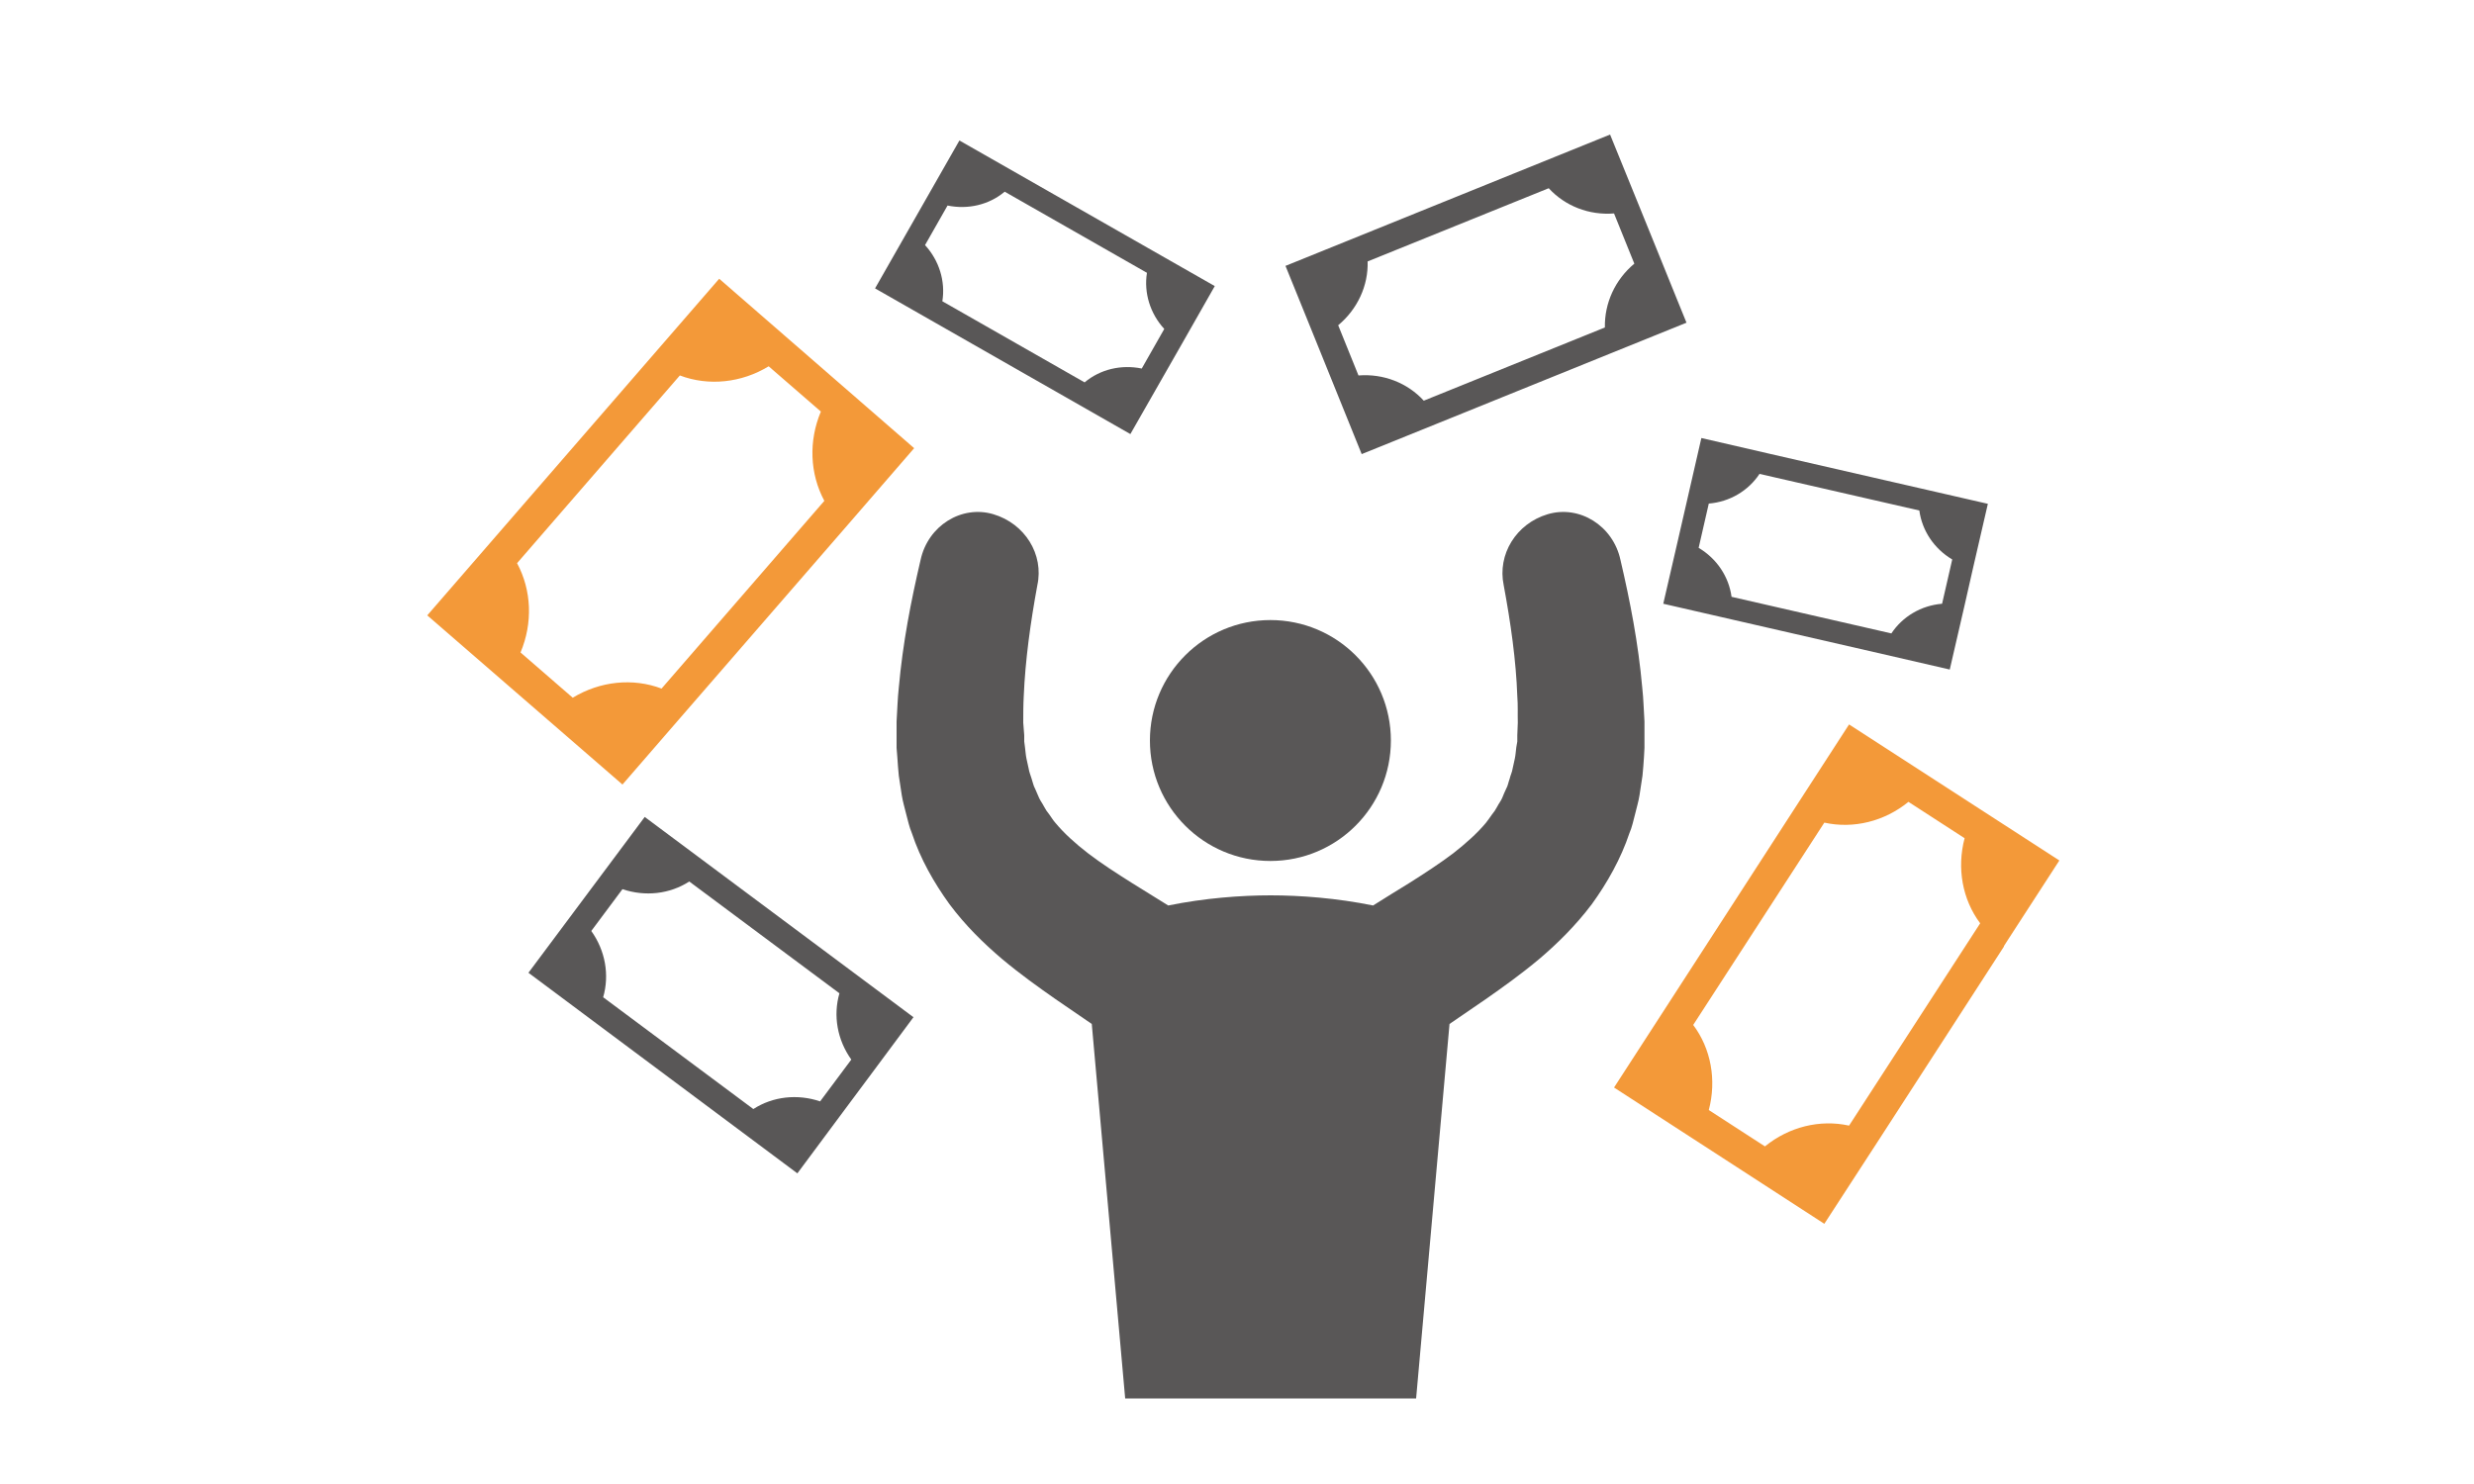 <svg viewBox="0 0 100 60" xmlns="http://www.w3.org/2000/svg"><path d="m56.22 29.94c0 2.69-2.18 4.87-4.87 4.87s-4.87-2.18-4.87-4.87 2.18-4.87 4.87-4.87 4.87 2.18 4.87 4.87z" fill="#595757"/><path d="m66.47 29.17c-.03-.46-.04-.93-.09-1.37-.16-1.8-.49-3.49-.88-5.16-.3-1.39-1.66-2.23-2.94-1.85s-2.04 1.63-1.78 2.87c.28 1.51.5 3.04.55 4.49.03.37.01.71.02 1.07l-.02.51v.25s-.04.23-.04.23c-.02.15-.03.32-.06.46l-.09.41c-.02.14-.09.27-.12.41-.05.13-.07.28-.14.4-.06.12-.11.25-.16.37s-.14.23-.2.35l-.1.17-.12.16c-.08.11-.15.22-.24.33-.35.42-.81.83-1.32 1.23-.53.4-1.14.8-1.79 1.21-.47.29-.96.59-1.45.9-1.47-.3-2.94-.41-4.14-.41s-2.67.11-4.14.41c-.5-.31-.99-.61-1.45-.9-.65-.41-1.27-.81-1.79-1.21s-.97-.81-1.32-1.23c-.09-.1-.16-.22-.24-.33l-.12-.16-.1-.17c-.06-.12-.14-.22-.2-.35-.05-.12-.11-.25-.16-.37-.07-.12-.09-.26-.14-.4-.04-.14-.1-.27-.12-.41l-.09-.41c-.03-.14-.04-.31-.06-.46l-.03-.23v-.25s-.04-.51-.04-.51c0-.35 0-.7.02-1.07.06-1.45.27-2.97.55-4.49.27-1.24-.5-2.49-1.78-2.87s-2.64.46-2.94 1.85c-.39 1.67-.72 3.36-.88 5.16-.05.44-.06.91-.09 1.37v.71.36s.03.37.03.37c.02.25.03.49.06.75l.12.79c.04.26.12.52.18.77.07.26.12.51.23.77.34 1.03.89 2 1.52 2.87.65.87 1.38 1.58 2.12 2.21.74.62 1.47 1.14 2.17 1.63.51.35.99.68 1.46 1l1.35 15.14h11.76l1.35-15.14c.47-.32.95-.65 1.46-1 .7-.49 1.43-1.01 2.17-1.63.74-.63 1.47-1.35 2.12-2.21.63-.87 1.18-1.85 1.52-2.87.11-.25.16-.51.23-.77.06-.26.14-.51.18-.77l.12-.79c.03-.26.04-.5.06-.75l.02-.37v-.36c0-.24 0-.48 0-.71z" fill="#595757"/><path d="m36.95 18.12-3.06-2.66-1.76-1.53-3.06-2.66-11.8 13.61 7.89 6.84 2.27-2.62 6.75-7.78s2.78-3.21 2.78-3.21zm-10.21 9.72c-1.16-.44-2.49-.3-3.59.37l-2.11-1.83c.5-1.19.45-2.51-.14-3.61l6.58-7.59c1.16.44 2.49.3 3.59-.37l2.11 1.83c-.5 1.19-.45 2.51.14 3.61z" fill="#f39939"/><path d="m81 38.25.16-.25 2.08-3.21-8.5-5.5-2.24 3.46-5.02 7.76s-2.24 3.46-2.24 3.46l5.2 3.37 3.3 2.14 2.24-3.45 5.02-7.76zm-9.66 8.1-2.27-1.47c.32-1.21.09-2.48-.63-3.44l5.3-8.18c1.18.26 2.43-.05 3.4-.84l2.27 1.47c-.32 1.21-.09 2.48.63 3.44l-5.3 8.18c-1.18-.26-2.43.05-3.4.84z" fill="#f39939"/><g fill="#595757"><path d="m49.09 11.56-2.14-1.22-8.17-4.66-3.41 5.98 10.32 5.89 2.09-3.66 1.32-2.32zm-5.25 3.9-5.75-3.28c.13-.81-.13-1.65-.7-2.27l.91-1.6c.83.17 1.68-.03 2.31-.56l5.75 3.28c-.13.81.13 1.65.7 2.27l-.91 1.6c-.83-.17-1.68.03-2.31.56z"/><path d="m79.75 22.97.6-2.6-8.85-2.03-2.73-.63-.94 4.1-.6 2.6 8.85 2.03 2.73.63.6-2.6zm-1.25 1.44c-.85.07-1.6.52-2.05 1.2l-6.46-1.48c-.11-.81-.59-1.54-1.33-1.98l.41-1.79c.85-.07 1.6-.52 2.05-1.2l6.46 1.48c.11.81.59 1.54 1.33 1.98z"/><path d="m68.17 13.05-.37-.91-.83-2.05-.69-1.7-1.2-2.95-13.12 5.31.71 1.75.49 1.21 1.88 4.65 3.09-1.25 6.94-2.81s3.09-1.25 3.09-1.25zm-10.62 3.15c-.66-.72-1.63-1.1-2.64-1.02l-.82-2.03c.78-.65 1.22-1.6 1.19-2.58l7.32-2.96c.66.72 1.63 1.1 2.64 1.02l.82 2.03c-.78.65-1.21 1.6-1.19 2.58z"/><path d="m36.94 41.14-10.88-8.11-4.7 6.3s0 0 0 0l2.56 1.91s5.75 4.29 5.75 4.29 2.56 1.91 2.56 1.91l1.82-2.45 1.05-1.41s1.82-2.45 1.82-2.45zm-6.49 3.7-6.07-4.52c.26-.9.09-1.88-.48-2.68l1.26-1.69c.92.31 1.91.2 2.7-.31l6.07 4.52c-.26.9-.09 1.88.48 2.68l-1.26 1.69c-.92-.31-1.91-.2-2.7.31z"/></g></svg>
